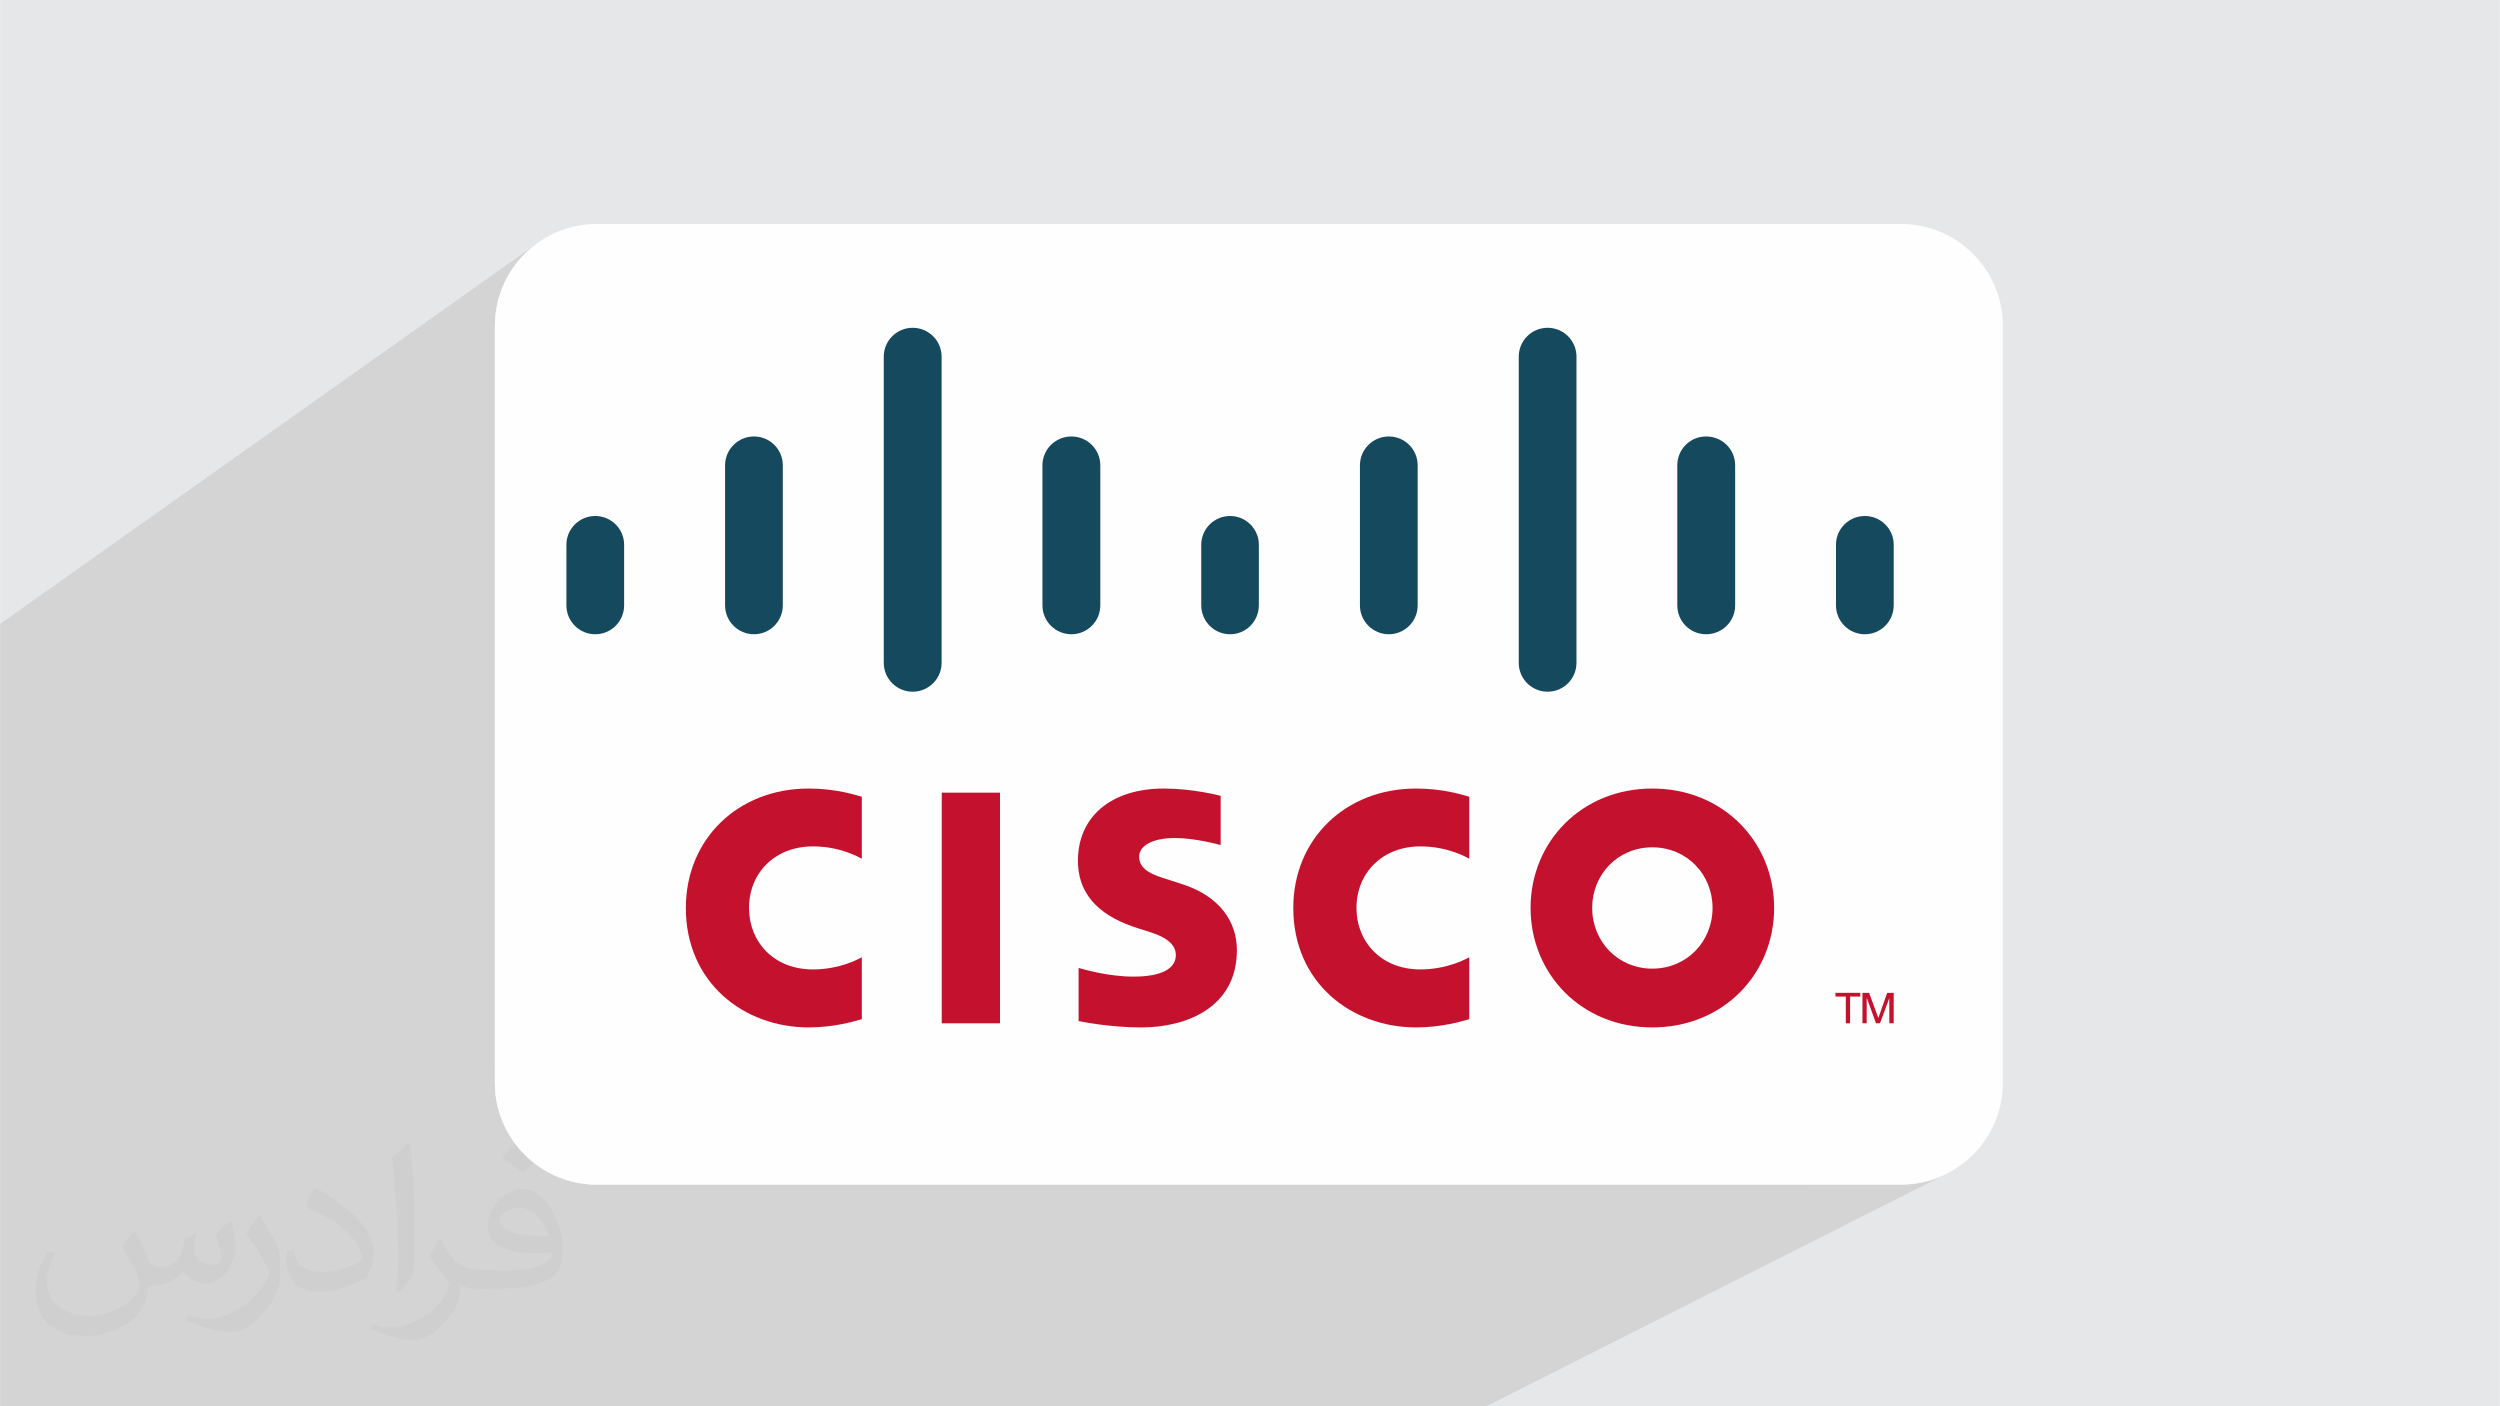 <?xml version="1.0" encoding="UTF-8"?>
<!DOCTYPE svg PUBLIC "-//W3C//DTD SVG 1.1//EN" "http://www.w3.org/Graphics/SVG/1.1/DTD/svg11.dtd">
<!-- Creator: CorelDRAW 2020 (64-Bit) -->
<svg xmlns="http://www.w3.org/2000/svg" xml:space="preserve" width="3.703in" height="2.083in" version="1.1" style="shape-rendering:geometricPrecision; text-rendering:geometricPrecision; image-rendering:optimizeQuality; fill-rule:evenodd; clip-rule:evenodd"
viewBox="0 0 3703.33 2083.33"
 xmlns:xlink="http://www.w3.org/1999/xlink"
 xmlns:xodm="http://www.corel.com/coreldraw/odm/2003"
 enable-background="new 0 0 512.622 512.622">
 <defs>
  <style type="text/css">
   <![CDATA[
    .fil6 {fill:none;fill-rule:nonzero}
    .fil3 {fill:#FEFEFE}
    .fil0 {fill:#E6E7E8}
    .fil5 {fill:#15495D;fill-rule:nonzero}
    .fil4 {fill:#C4122E;fill-rule:nonzero}
    .fil2 {fill:#373435;fill-opacity:0.031}
    .fil1 {fill:#373435;fill-opacity:0.102}
   ]]>
  </style>
     <clipPath id="id0" style="clip-rule:nonzero">
      <path d="M796.39 1643.63l2107.2 0 0 -1200.59 -2107.2 0 0 1200.59z"/>
     </clipPath>
 </defs>
 <g id="Layer_x0020_1">
  <polygon class="fil0" points="-0,0 3703.33,0 3703.33,2083.33 -0,2083.33 "/>
 </g>
 <g id="Layer_x0020_1_0">
  <polygon class="fil1" points="2043.58,2083.33 501.21,2083.33 421.59,2083.33 154.35,2083.33 65.24,2083.33 -0,2083.33 -0,2025.35 -0,1001.94 -0,924.32 799.58,357.63 793.67,361.83 787.98,366.31 782.51,371.06 777.28,376.05 772.29,381.28 767.54,386.75 763.07,392.44 758.86,398.35 754.93,404.45 751.3,410.76 747.96,417.24 744.94,423.91 742.24,430.74 739.86,437.72 737.82,444.85 736.13,452.12 734.81,459.51 733.84,467.02 733.26,474.64 733.06,482.35 733.06,487.48 796.39,443.04 2903.6,443.04 2903.6,1643.63 2686.09,1754.84 2816.4,1754.84 2824.12,1754.64 2831.74,1754.06 2839.25,1753.09 2846.64,1751.77 2853.91,1750.08 2861.04,1748.04 2868.02,1745.67 2874.85,1742.96 2881.51,1739.94 2201.81,2083.33 "/>
  <g id="_2524712715184">
   <path class="fil0" d="M883.59 331.83l1932.81 0c82.79,0 150.52,67.73 150.52,150.52l0 1121.96c0,82.79 -67.73,150.52 -150.52,150.52l-1932.81 0c-82.79,0 -150.52,-67.73 -150.52,-150.52l0 -1121.96c0,-82.79 67.73,-150.52 150.52,-150.52z"/>
   <polygon class="fil0" points="1481.32,1515.95 1395.02,1515.95 1395.02,1174.28 1481.32,1174.28 "/>
   <polygon class="fil0" points="796.39,1643.63 2903.6,1643.63 2903.6,443.04 796.39,443.04 "/>
   <polygon class="fil0" points="796.39,1643.63 2903.6,1643.63 2903.6,443.04 796.39,443.04 "/>
  </g>
  <g id="_2524653239312">
   <g>
    <path class="fil0" d="M2686.09 1754.84l-1802.5 0c-41.06,0 -78.41,-16.67 -105.64,-43.57l2125.65 -1268.23 0 1200.59 -217.51 111.2z"/>
    <polygon class="fil0" points="1481.32,1515.95 1395.02,1515.95 1395.02,1343.11 1481.32,1291.61 "/>
    <polygon class="fil0" points="891.31,1643.63 2903.6,1643.63 2903.6,443.04 "/>
    <polygon class="fil0" points="891.31,1643.63 2903.6,1643.63 2903.6,443.04 "/>
   </g>
   <g>
    <path class="fil0" d="M777.94 1711.27c-27.67,-27.33 -44.88,-65.23 -44.88,-106.96l0 -1116.83 63.33 -44.44 2107.2 0 -2125.65 1268.23z"/>
    <polygon class="fil0" points="1395.02,1343.11 1395.02,1174.28 1481.32,1174.28 1481.32,1291.61 "/>
    <polygon class="fil0" points="796.39,1643.63 891.31,1643.63 2903.6,443.04 796.39,443.04 "/>
    <polygon class="fil0" points="796.39,1643.63 891.31,1643.63 2903.6,443.04 796.39,443.04 "/>
   </g>
   <g>
    <path class="fil0" d="M2686.09 1754.84l-1802.5 0c-41.06,0 -78.41,-16.67 -105.64,-43.57l2125.65 -1268.23 0 1200.59 -217.51 111.2z"/>
    <polygon class="fil0" points="1481.32,1515.95 1395.02,1515.95 1395.02,1343.11 1481.32,1291.61 "/>
    <polygon class="fil0" points="891.31,1643.63 2903.6,1643.63 2903.6,443.04 "/>
    <polygon class="fil0" points="891.31,1643.63 2903.6,1643.63 2903.6,443.04 "/>
   </g>
   <g>
    <path class="fil0" d="M777.94 1711.27c-27.67,-27.33 -44.88,-65.23 -44.88,-106.96l0 -1116.83 63.33 -44.44 2107.2 0 -2125.65 1268.23z"/>
    <polygon class="fil0" points="1395.02,1343.11 1395.02,1174.28 1481.32,1174.28 1481.32,1291.61 "/>
    <polygon class="fil0" points="796.39,1643.63 891.31,1643.63 2903.6,443.04 796.39,443.04 "/>
    <polygon class="fil0" points="796.39,1643.63 891.31,1643.63 2903.6,443.04 796.39,443.04 "/>
   </g>
   <g>
    <polygon class="fil0" points="1068.66,1754.84 985.17,1754.84 1395.02,1515.95 1481.32,1515.95 "/>
    <polygon class="fil0" points="1175.96,1643.63 1260.76,1643.63 1481.32,1515.95 1395.02,1515.95 "/>
    <polygon class="fil0" points="1175.96,1643.63 1260.76,1643.63 1481.32,1515.95 1395.02,1515.95 "/>
   </g>
   <g>
    <path class="fil0" d="M985.17 1754.84l-101.58 0c-82.79,0 -150.52,-67.73 -150.52,-150.52l0 -26.19 661.95 -403.84 0 341.67 -409.85 238.89z"/>
    <polygon class="fil0" points="796.39,1643.63 1175.96,1643.63 1395.02,1515.95 1395.02,1174.28 796.39,1539.49 "/>
    <polygon class="fil0" points="796.39,1643.63 1175.96,1643.63 1395.02,1515.95 1395.02,1174.28 796.39,1539.49 "/>
   </g>
   <path class="fil0" d="M749.24 1671.99c-10.34,-20.37 -16.18,-43.37 -16.18,-67.67l0 -1116.83 63.33 -44.44 0 1200.59 -47.15 28.35z"/>
   <path class="fil0" d="M749.24 1671.99c-10.34,-20.37 -16.18,-43.37 -16.18,-67.67l0 -1116.83 63.33 -44.44 0 1200.59 -47.15 28.35z"/>
   <path class="fil0" d="M2686.09 1754.84l-1802.5 0c-58.49,0 -109.46,-33.81 -134.34,-82.85l47.15 -28.35 2107.2 0 -217.51 111.2z"/>
   <path class="fil0" d="M2686.09 1754.84l-1802.5 0c-58.49,0 -109.46,-33.81 -134.34,-82.85l47.15 -28.35 2107.2 0 -217.51 111.2z"/>
   <path class="fil0" d="M2881.51 1739.94c-2.19,1.06 -4.41,2.07 -6.66,3.02l6.66 -3.02zm-6.66 3.02c-2.25,0.96 -4.53,1.86 -6.83,2.7l6.83 -2.7zm-6.83 2.7c-2.3,0.85 -4.63,1.64 -6.98,2.38l6.98 -2.38zm-6.98 2.38c-2.35,0.74 -4.73,1.41 -7.13,2.04l7.13 -2.04zm-7.13 2.04c-2.4,0.62 -4.82,1.19 -7.27,1.69l7.27 -1.69zm-7.27 1.69c-2.44,0.5 -4.91,0.94 -7.39,1.33l7.39 -1.33zm-7.39 1.33c-2.48,0.39 -4.99,0.7 -7.51,0.96l7.51 -0.96zm-7.51 0.96c-2.52,0.26 -5.06,0.45 -7.62,0.58l7.62 -0.58zm-7.62 0.58c-2.56,0.13 -5.13,0.2 -7.72,0.2l7.72 -0.2zm-1940.53 0.2c-2.59,0 -5.16,-0.07 -7.72,-0.2l7.72 0.2zm-7.72 -0.2c-2.56,-0.13 -5.1,-0.32 -7.62,-0.58l7.62 0.58zm-7.62 -0.58c-2.52,-0.26 -5.03,-0.58 -7.51,-0.96l7.51 0.96zm-7.51 -0.96c-2.48,-0.38 -4.95,-0.82 -7.39,-1.33l7.39 1.33zm-7.39 -1.33c-2.44,-0.5 -4.87,-1.07 -7.27,-1.69l7.27 1.69zm-7.27 -1.69c-2.4,-0.62 -4.78,-1.3 -7.13,-2.04l7.13 2.04zm-7.13 -2.04c-2.35,-0.74 -4.68,-1.53 -6.98,-2.38l6.98 2.38zm-6.98 -2.38c-2.3,-0.85 -4.58,-1.75 -6.83,-2.7l6.83 2.7zm-6.83 -2.7c-2.25,-0.95 -4.47,-1.96 -6.66,-3.02l6.66 3.02zm-6.66 -3.02c-2.19,-1.06 -4.36,-2.17 -6.49,-3.33l6.49 3.33zm-6.49 -3.33c-2.13,-1.16 -4.23,-2.37 -6.3,-3.63l6.3 3.63zm-6.3 -3.63c-2.07,-1.26 -4.1,-2.57 -6.11,-3.93l6.11 3.93zm-6.11 -3.93c-2,-1.36 -3.97,-2.76 -5.91,-4.21l5.91 4.21zm-5.91 -4.21c-1.93,-1.44 -3.83,-2.94 -5.69,-4.48l5.69 4.48zm-5.69 -4.48c-1.86,-1.54 -3.69,-3.12 -5.47,-4.74l5.47 4.74zm-5.47 -4.74c-1.79,-1.62 -3.53,-3.29 -5.23,-4.99l5.23 4.99zm-5.23 -4.99c-1.7,-1.7 -3.37,-3.45 -4.99,-5.23l4.99 5.23zm-4.99 -5.23c-1.62,-1.78 -3.21,-3.61 -4.74,-5.47l4.74 5.47zm-4.74 -5.47c-1.54,-1.86 -3.03,-3.76 -4.48,-5.69l4.48 5.69zm-4.48 -5.69c-1.45,-1.93 -2.85,-3.9 -4.21,-5.91l4.21 5.91zm-4.21 -5.91c-1.35,-2 -2.67,-4.04 -3.93,-6.11l3.93 6.11zm-3.93 -6.11c-1.26,-2.07 -2.47,-4.17 -3.63,-6.3l3.63 6.3zm-3.63 -6.3c-1.16,-2.13 -2.28,-4.3 -3.33,-6.49l3.33 6.49zm-3.33 -6.49c-1.06,-2.19 -2.07,-4.41 -3.02,-6.66l3.02 6.66zm-3.02 -6.66c-0.96,-2.25 -1.86,-4.53 -2.7,-6.83l2.7 6.83zm-2.7 -6.83c-0.85,-2.3 -1.64,-4.63 -2.38,-6.98l2.38 6.98zm-2.38 -6.98c-0.74,-2.35 -1.41,-4.73 -2.04,-7.13l2.04 7.13zm-2.04 -7.13c-0.62,-2.4 -1.19,-4.82 -1.69,-7.27l1.69 7.27zm-1.69 -7.27c-0.5,-2.44 -0.94,-4.91 -1.33,-7.39l1.33 7.39zm-1.33 -7.39c-0.38,-2.48 -0.7,-4.99 -0.96,-7.51l0.96 7.51zm-0.96 -7.51c-0.26,-2.52 -0.45,-5.06 -0.58,-7.62l0.58 7.62zm-0.58 -7.62c-0.13,-2.56 -0.2,-5.13 -0.2,-7.72l0.2 7.72zm-0.2 -1129.68c0,-2.59 0.07,-5.16 0.2,-7.72l-0.2 7.72zm0.2 -7.72c0.13,-2.56 0.32,-5.09 0.58,-7.62l-0.58 7.62zm0.58 -7.62c0.26,-2.52 0.58,-5.03 0.96,-7.51l-0.96 7.51zm0.96 -7.51c0.38,-2.48 0.82,-4.94 1.33,-7.39l-1.33 7.39zm1.33 -7.39c0.5,-2.44 1.07,-4.87 1.69,-7.27l-1.69 7.27zm1.69 -7.27c0.62,-2.4 1.3,-4.78 2.04,-7.13l-2.04 7.13zm2.04 -7.13c0.74,-2.35 1.53,-4.68 2.38,-6.98l-2.38 6.98zm2.38 -6.98c0.85,-2.3 1.75,-4.58 2.7,-6.83l-2.7 6.83zm2.7 -6.83c0.95,-2.25 1.96,-4.47 3.02,-6.66l-3.02 6.66zm3.02 -6.66c1.06,-2.19 2.17,-4.35 3.33,-6.49l-3.33 6.49zm3.33 -6.49c1.16,-2.13 2.37,-4.23 3.63,-6.3l-3.63 6.3zm3.63 -6.3c1.26,-2.07 2.57,-4.1 3.93,-6.11l-3.93 6.11zm3.93 -6.11c1.36,-2 2.76,-3.97 4.21,-5.91l-4.21 5.91zm4.21 -5.91c1.44,-1.93 2.94,-3.83 4.48,-5.69l-4.48 5.69zm4.48 -5.69c1.54,-1.86 3.12,-3.69 4.74,-5.47l-4.74 5.47zm4.74 -5.47c1.62,-1.78 3.29,-3.53 4.99,-5.23l-4.99 5.23zm4.99 -5.23c1.7,-1.7 3.45,-3.37 5.23,-4.99l-5.23 4.99zm5.23 -4.99c1.78,-1.62 3.61,-3.21 5.47,-4.74l-5.47 4.74zm5.47 -4.74c1.86,-1.54 3.76,-3.03 5.69,-4.48l-5.69 4.48zm5.69 -4.48l1.05 -0.77 4.85 -3.44 -5.91 4.21z"/>
  </g>
  <path class="fil2" d="M200.66 1826.24c6.98,11.04 11.87,21.04 15.94,32.08 3.02,6.98 5,18.96 20.94,18.96 5,0 11.04,-1.04 17.08,-5 6.98,-3.02 11.98,-8.96 13.96,-16.98l6.15 -21.04 15 -6.98 0.93 1.04c-1.98,7.92 -3.02,15.94 -3.02,20.94 0,18.02 15,24.06 26.98,24.06 6.98,0 13.02,-3.02 13.02,-10 0,-8.02 -4.06,-22.08 -8.02,-35 6.98,-7.08 13.96,-14.06 21.98,-20l1.04 0.94c3.96,15 5.94,30 5.94,40 0,10 -3.96,20 -8.02,26.98 -6.98,14.06 -20,25.1 -35.94,25.1 -11.98,0 -24.89,-6.04 -33.95,-17.08l-0.94 0c-9.17,11.04 -22.19,20 -43.13,20l-6.98 0c-1.04,14.06 -3.96,24.06 -8.96,33.02 -13.02,25 -50.1,42.08 -85,42.08 -49.06,0 -73.02,-28.02 -73.02,-66.04 0,-23.02 7.92,-45 18.96,-60l10 3.96c-7.08,14.06 -12.08,26.98 -12.08,40 0,35 29.06,51.98 62.19,51.98 30.83,0 67.91,-18.96 75,-41.98 -3.02,-25 -11.98,-35.94 -26.15,-58.96 3.96,-6.98 10.1,-15 17.08,-23.02l1.04 0 0 0 0 0 1.98 0.94 0 0 0 0 0 0 -0.01 0.01zm564.15 -133.02c9.9,6.04 19.9,14.06 29.9,23.02 -6.04,8.02 -12.08,15 -21.04,21.04 -10,-8.02 -20,-15 -30,-21.98 7.08,-8.02 14.06,-15 20,-22.08l0 0 0 0 1.15 0zm4.79 96.04c-16.87,0 -30,11.04 -30,19.06 0,16.98 33.02,22.92 73.02,22.92 -5,-20 -21.98,-41.98 -42.92,-41.98l0 0 -0.1 0zm-36.98 93.02c22.19,0 41.04,-1.04 55,-3.96 16.04,-4.06 30,-12.08 30,-18.02 0,-1.04 0,-3.02 -0.94,-5 -9.06,0.94 -19.06,0.94 -29.06,0.94 -28.85,0 -51.98,-6.98 -60.94,-22.92 -2.08,-5 -4.06,-10 -4.06,-16.04 0,-16.04 7.08,-31.98 19.06,-41.98 10,-9.06 21.04,-14.06 33.02,-14.06 20,0 36.98,16.04 47.92,42.08 6.15,13.96 11.04,30 11.04,50.94 0,14.06 -3.96,25 -11.98,34.06 -16.04,15 -45,20.94 -90,20.94l-20 0 0 0 -5 0c-11.04,0 -19.06,-1.98 -24.9,-6.98l-1.04 0c0,3.02 1.04,5 1.04,6.98 0,10 -3.02,23.02 -10,33.02 -20.1,30 -42.19,43.02 -60.1,43.02 -18.96,0 -42.08,-6.98 -63.02,-16.98l3.96 -6.98c6.98,2.92 16.04,5 29.06,5 33.96,0 77.92,-33.02 83.96,-64.06 -1.04,-3.02 -3.96,-5.94 -6.98,-10 -10,-11.98 -16.04,-21.98 -21.98,-31.98 5,-10 10,-18.02 13.96,-25l1.98 0c14.06,28.96 28.13,46.04 56.98,46.04l5.1 0 0 0 20.93 0 0 0 0 0 -3.02 0.94 0 0 0 0 0 0 0 0.01zm-146.04 31.04c2.08,-14.06 3.02,-29.06 3.02,-43.02l0 -21.04c0,-38.96 -5,-96.04 -8.96,-133.02 6.98,-8.02 17.08,-16.98 25,-23.02l1.98 1.04c5,46.98 6.98,101.04 6.98,151.04 0,13.02 -0.94,25.94 -1.98,35 -1.04,11.98 -7.92,20.94 -21.98,35l-3.02 -1.04 -1.04 -0.94 0 0 0 0 0 0 0 -0zm-150.83 -62.08c0.94,18.02 10,33.02 40.83,33.02 20,0 36.04,-5 55,-13.96 3.02,-1.04 5,-3.02 5,-5 0,-11.98 -8.85,-26.98 -23.96,-41.04 -13.96,-13.02 -34.06,-25 -51.04,-31.98 -5.94,-3.02 -8.02,-5 -8.02,-8.02 0,-5 7.08,-16.04 13.02,-23.96l1.98 0c20,10.94 43.02,26.98 60,43.96 15.1,16.04 25.1,33.02 25.1,51.04 0,13.02 -4.06,25.94 -11.04,38.02 -21.87,10.94 -46.04,20 -70,20 -29.06,0 -48.02,-14.06 -48.02,-45 0,-3.02 0,-9.06 1.04,-16.04l10.1 0 0 0 0 0 0 -1.04 0 0 0 0 0 0 0 0zm-52.19 -51.98l18.02 29.06c6.98,10.94 13.02,21.98 13.02,40.94l0 24.06c0,18.96 -11.98,38.96 -31.98,60 -15,13.96 -28.96,20 -42.08,20 -18.96,0 -40,-6.04 -64.89,-16.98l3.02 -7.08c7.92,2.08 16.87,4.06 27.91,4.06 36.04,0 71.98,-26.04 89.06,-58.02 1.98,-4.06 2.92,-6.98 2.92,-8.96 0,-4.06 -1.98,-8.02 -3.96,-11.04 -8.96,-16.98 -18.96,-33.02 -29.9,-46.98 5.83,-9.06 11.87,-18.02 17.92,-27.08l0.94 0 0 0 0 0 0 -1.98 0 0 0 0 0 0 0 0z"/>
  <g id="_2524653260768">
   <path class="fil3" d="M883.59 331.83l1932.81 0c82.79,0 150.52,67.73 150.52,150.52l0 1121.96c0,82.79 -67.73,150.52 -150.52,150.52l-1932.81 0c-82.79,0 -150.52,-67.73 -150.52,-150.52l0 -1121.96c0,-82.79 67.73,-150.52 150.52,-150.52z"/>
   <g>
    <polygon id="path268_0" class="fil4" points="1481.32,1515.95 1395.02,1515.95 1395.02,1174.28 1481.32,1174.28 "/>
    <g>
    </g>
    <g style="clip-path:url(#id0)">
     <g>
      <path id="path280" class="fil4" d="M2176.5 1272.21c-3.55,-1.97 -31.33,-18.33 -72.52,-18.33 -55.76,0 -94.58,38.82 -94.58,91.24 0,50.64 37.04,91.03 94.58,91.03 40.39,0 68.77,-15.96 72.52,-18.13l0 91.82c-10.83,2.95 -40.39,12.21 -78.63,12.21 -96.94,0 -182.07,-67 -182.07,-176.94 0,-102.07 77.04,-176.95 182.07,-176.95 40.39,0 70.35,9.85 78.63,12.21l0 91.82 0 0.02z"/>
      <path id="path284" class="fil4" d="M1276.59 1272.21c-3.55,-1.97 -31.33,-18.33 -72.52,-18.33 -55.76,0 -94.58,38.82 -94.58,91.24 0,50.64 37.05,91.03 94.58,91.03 40.59,0 68.76,-15.96 72.52,-18.13l0 91.82c-10.83,2.95 -40.2,12.21 -78.62,12.21 -96.94,0 -182.07,-67 -182.07,-176.94 0,-102.07 77.04,-176.95 182.07,-176.95 40.39,0 70.35,9.85 78.62,12.21l0 91.82 0 0.02z"/>
      <path id="path288" class="fil4" d="M2447.63 1255.26c-51.03,0 -89.06,40.2 -89.06,89.66 0,49.86 38.03,90.05 89.06,90.05 51.24,0 89.26,-40.2 89.26,-90.05 0,-49.46 -38.03,-89.66 -89.26,-89.66l0 0zm180.5 89.66c0,97.93 -75.27,177.14 -180.5,177.14 -105.03,0 -180.3,-79.21 -180.3,-177.14 0,-97.54 75.27,-176.74 180.3,-176.74 105.22,0 180.5,79.21 180.5,176.74z"/>
      <path id="path292" class="fil4" d="M1808.22 1251.91c-1.38,-0.39 -37.63,-10.44 -67.39,-10.44 -34.48,0 -53.4,11.63 -53.4,27.98 0,20.89 25.42,27.98 39.6,32.51l23.65 7.69c56.15,17.73 81.57,56.15 81.57,97.73 0,85.72 -75.47,114.69 -141.48,114.69 -45.91,0 -88.87,-8.47 -93.01,-9.45l0 -78.63c7.49,1.97 43.74,12.81 81.38,12.81 42.96,0 62.66,-12.61 62.66,-31.92 0,-17.34 -17.15,-27.39 -38.43,-34.09 -5.32,-1.78 -13.2,-4.14 -18.52,-5.91 -47.88,-15.18 -88.08,-43.35 -88.08,-99.91 0,-64.04 47.88,-106.8 127.49,-106.8 41.97,0 81.38,10.05 83.94,10.83l0 72.91 0 0.01z"/>
      <path id="path296" class="fil5" d="M924.47 806.98c0,-23.45 -19.11,-42.56 -42.76,-42.56 -23.65,0 -42.76,19.11 -42.76,42.56l0 89.66c0,23.84 19.11,42.96 42.76,42.96 23.65,0 42.76,-19.11 42.76,-42.96l0 -89.66z"/>
      <path id="path300" class="fil5" d="M1159.55 689.35c0,-23.65 -19.11,-42.76 -42.76,-42.76 -23.45,0 -42.76,19.11 -42.76,42.76l0 207.49c0,23.65 19.31,42.76 42.76,42.76 23.65,0 42.76,-19.11 42.76,-42.76l0 -207.49z"/>
      <path id="path304" class="fil5" d="M1394.82 528.36c0,-23.65 -19.31,-42.76 -42.96,-42.76 -23.45,0 -42.76,19.11 -42.76,42.76l0 453.6c0,23.65 19.31,42.76 42.76,42.76 23.65,0 42.96,-19.11 42.96,-42.76l0 -453.6z"/>
      <path id="path308" class="fil5" d="M1629.9 689.35c0,-23.65 -19.31,-42.76 -42.76,-42.76 -23.64,0 -42.96,19.11 -42.96,42.76l0 207.49c0,23.65 19.31,42.76 42.96,42.76 23.45,0 42.76,-19.11 42.76,-42.76l0 -207.49z"/>
      <path id="path312" class="fil5" d="M1864.78 806.98c0,-23.45 -19.11,-42.56 -42.56,-42.56 -23.65,0 -42.76,19.11 -42.76,42.56l0 89.66c0,23.84 19.11,42.96 42.76,42.96 23.45,0 42.56,-19.11 42.56,-42.96l0 -89.66z"/>
      <path id="path316" class="fil5" d="M2100.05 689.35c0,-23.65 -19.11,-42.76 -42.76,-42.76 -23.45,0 -42.76,19.11 -42.76,42.76l0 207.49c0,23.65 19.31,42.76 42.76,42.76 23.65,0 42.76,-19.11 42.76,-42.76l0 -207.49z"/>
      <path id="path320" class="fil5" d="M2335.32 528.36c0,-23.65 -19.11,-42.76 -42.76,-42.76 -23.65,0 -42.76,19.11 -42.76,42.76l0 453.6c0,23.65 19.11,42.76 42.76,42.76 23.65,0 42.76,-19.11 42.76,-42.76l0 -453.6z"/>
      <path id="path324" class="fil5" d="M2570.39 689.35c0,-23.65 -19.11,-42.76 -43.15,-42.76 -23.65,0 -42.56,19.11 -42.56,42.76l0 207.49c0,23.65 18.92,42.76 42.56,42.76 24.04,0 43.15,-19.11 43.15,-42.76l0 -207.49z"/>
      <path id="path328" class="fil5" d="M2805.28 806.98c0,-23.45 -19.11,-42.56 -42.76,-42.56 -23.65,0 -42.76,19.11 -42.76,42.56l0 89.66c0,23.84 19.11,42.96 42.76,42.96 23.65,0 42.76,-19.11 42.76,-42.96l0 -89.66z"/>
      <polygon id="path332" class="fil4" points="2755.81,1470.83 2755.81,1476.34 2740.64,1476.34 2740.64,1515.94 2734.33,1515.94 2734.33,1476.34 2718.96,1476.34 2718.96,1470.83 "/>
      <polygon id="path336" class="fil4" points="2758.97,1470.83 2768.82,1470.83 2782.41,1507.87 2782.61,1507.87 2795.61,1470.83 2805.27,1470.83 2805.27,1515.94 2798.76,1515.94 2798.76,1479.09 2798.57,1479.09 2784.98,1515.94 2779.06,1515.94 2765.67,1479.09 2765.27,1479.09 2765.27,1515.94 2758.96,1515.94 2758.96,1470.83 "/>
     </g>
    </g>
    <polygon class="fil6" points="796.39,1643.63 2903.6,1643.63 2903.6,443.04 796.39,443.04 "/>
    <polygon class="fil6" points="796.39,1643.63 2903.6,1643.63 2903.6,443.04 796.39,443.04 "/>
   </g>
  </g>
 </g>
</svg>
